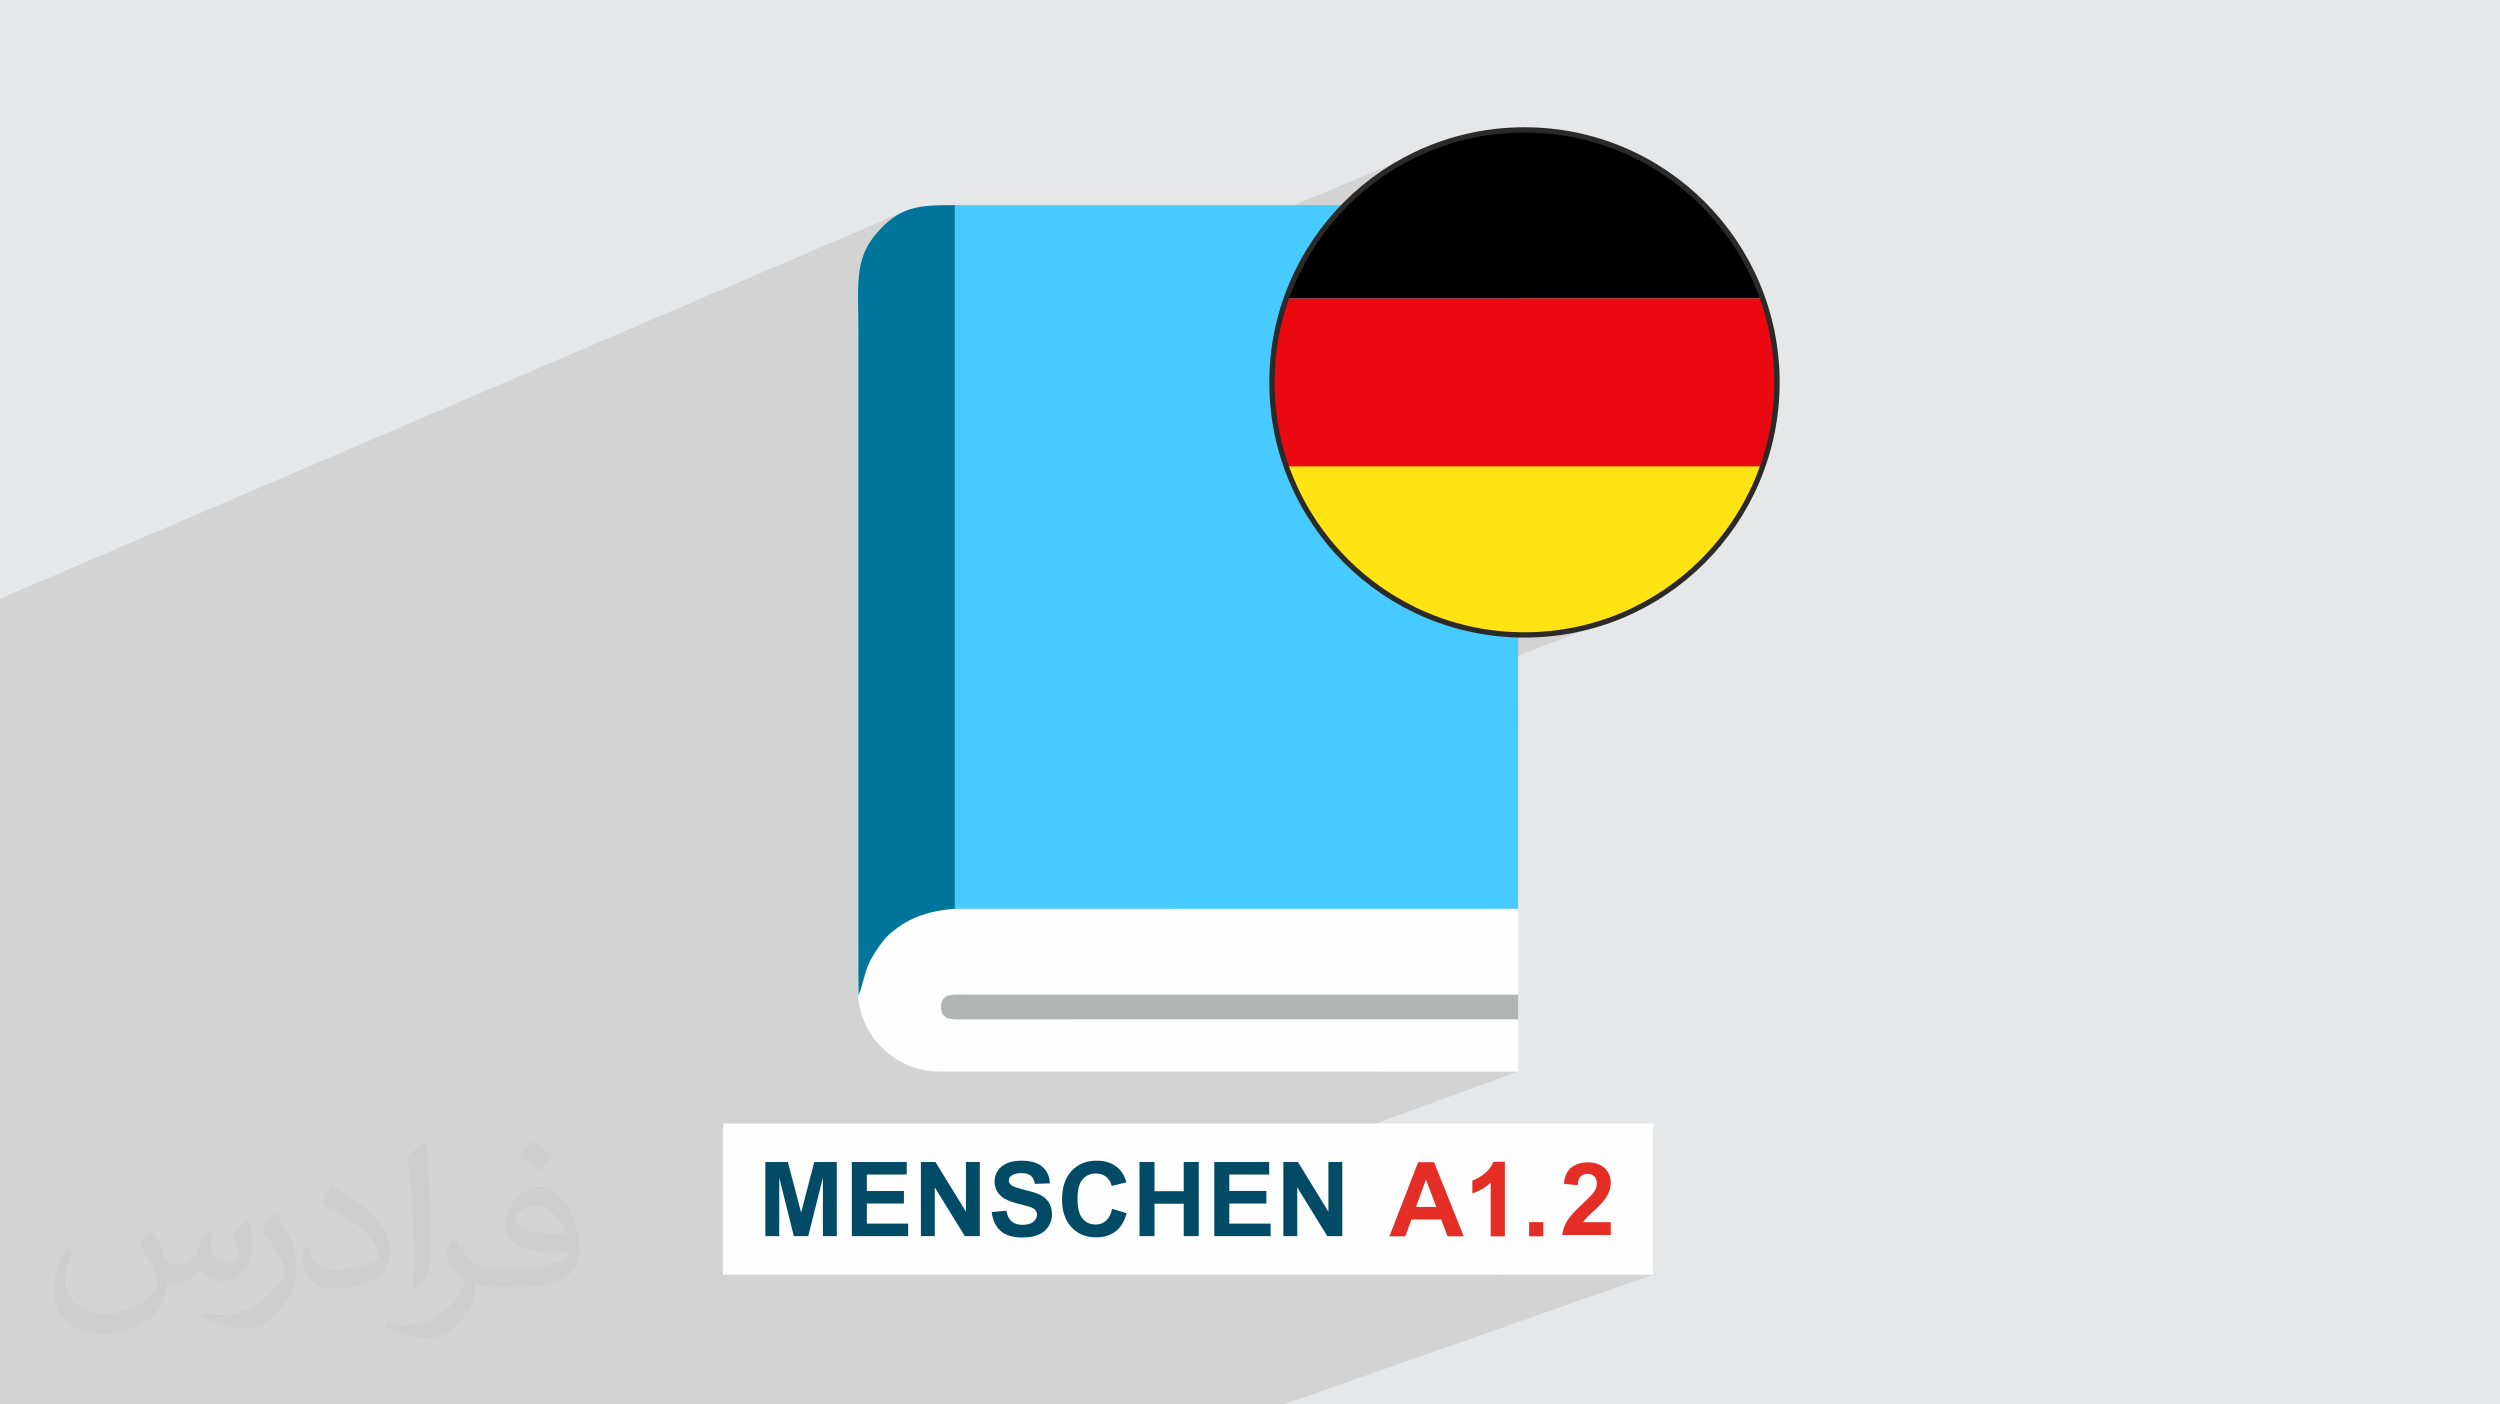 <?xml version="1.0" encoding="UTF-8"?>
<!DOCTYPE svg PUBLIC "-//W3C//DTD SVG 1.1//EN" "http://www.w3.org/Graphics/SVG/1.1/DTD/svg11.dtd">
<!-- Creator: CorelDRAW 2020 (64-Bit) -->
<svg xmlns="http://www.w3.org/2000/svg" xml:space="preserve" width="94.192mm" height="52.917mm" version="1.1" style="shape-rendering:geometricPrecision; text-rendering:geometricPrecision; image-rendering:optimizeQuality; fill-rule:evenodd; clip-rule:evenodd"
viewBox="0 0 9404.92 5283.66"
 xmlns:xlink="http://www.w3.org/1999/xlink"
 xmlns:xodm="http://www.corel.com/coreldraw/odm/2003">
 <defs>
  <style type="text/css">
   <![CDATA[
    .str0 {stroke:#2B2A29;stroke-width:19.97;stroke-miterlimit:22.926}
    .fil13 {fill:none}
    .fil6 {fill:#FEFEFE}
    .fil9 {fill:#B2B3B3}
    .fil10 {fill:black}
    .fil8 {fill:#00759C}
    .fil7 {fill:#47CBFF}
    .fil0 {fill:#E6E7E8}
    .fil11 {fill:#EB0911}
    .fil3 {fill:#FEFEFE}
    .fil12 {fill:#FFE312}
    .fil5 {fill:#E42D24;fill-rule:nonzero}
    .fil4 {fill:#024B66;fill-rule:nonzero}
    .fil2 {fill:#373435;fill-opacity:0.031}
    .fil1 {fill:#2B2A29;fill-opacity:0.102}
   ]]>
  </style>
    <clipPath id="id0">
     <path d="M5735.03 488.72c524.64,0 949.93,425.31 949.93,949.93 0,524.64 -425.3,949.94 -949.93,949.94 -524.64,0 -949.93,-425.31 -949.93,-949.94 0,-524.63 425.3,-949.93 949.93,-949.93z"/>
    </clipPath>
 </defs>
 <g id="Layer_x0020_1">
  <polygon class="fil0" points="-0,0 9404.92,0 9404.92,5283.66 -0,5283.66 "/>
  <polygon class="fil1" points="-0,4687.32 -0,2812.54 -0,2605.08 -0,2307.18 -0,2293.21 -0,2252.39 3407.73,792.8 3390.79,800.4 3374.07,809.62 3357.5,820.66 3340.95,833.65 3324.36,848.76 3307.61,866.14 3290.62,885.97 3283.68,894.85 3277.26,903.76 3274.84,907.43 3592.17,771.79 3592.17,1306.67 5365.27,563.37 5408.41,546.36 5452.55,531.43 5497.63,518.62 5543.58,508.02 5590.37,499.66 5637.9,493.62 5686.14,489.96 5735.03,488.72 5783.91,489.96 5832.15,493.62 5879.69,499.66 5926.48,508.02 5972.43,518.62 6017.51,531.43 6061.64,546.36 6104.79,563.37 6146.86,582.4 6187.82,603.38 6227.6,626.24 6266.14,650.95 6303.39,677.44 6339.27,705.64 6373.74,735.5 6406.73,766.95 6438.18,799.94 6468.04,834.41 6496.25,870.29 6522.73,907.54 6547.44,946.08 6570.31,985.86 6591.29,1026.82 6610.31,1068.9 6627.32,1112.04 6642.25,1156.17 6655.05,1201.25 6665.66,1247.21 6674.02,1293.99 6680.06,1341.53 6683.72,1389.77 6684.96,1438.65 6683.72,1487.54 6680.06,1535.77 6674.02,1583.32 6665.66,1630.1 6655.05,1676.05 6642.25,1721.13 6627.32,1765.28 6610.31,1808.41 6591.29,1850.49 6570.31,1891.45 6547.44,1931.23 6522.73,1969.77 6496.25,2007.01 6468.04,2042.9 6438.18,2077.37 6406.73,2110.37 6373.74,2141.82 6339.27,2171.67 6303.39,2199.87 6266.14,2226.36 6227.6,2251.06 6187.82,2273.94 6146.86,2294.92 6104.79,2313.95 6061.64,2330.95 3592.17,3290.92 3592.17,3418.78 5711.12,3418.67 4848.29,3741.88 5711.12,3741.91 5711.12,3834.75 5178.45,4030.99 5711.2,4030.99 4774.59,4373.29 4774.59,4390.8 4827.97,4371.31 4882.63,4371.31 4903.62,4405.49 4997.42,4371.31 5049.68,4371.31 5049.68,4475.62 5335.08,4372.18 5394.76,4372.18 5422.42,4441.21 5617.91,4370.64 5661.24,4370.64 5661.24,4477.44 5932.31,4380.1 5939.76,4377.46 5947.6,4375.41 5955.82,4373.94 5964.42,4373.06 5973.42,4372.77 5983.2,4373.11 5992.46,4374.13 6001.16,4375.84 6009.34,4378.22 6016.98,4381.28 6024.09,4385.02 6030.66,4389.43 6036.69,4394.54 6042.07,4400.13 6046.74,4406.06 6050.68,4412.33 6053.9,4418.92 6056.42,4425.85 6058.21,4433.12 6059.29,4440.71 6059.65,4448.64 6059.55,4453.21 6059.24,4457.72 6058.72,4462.18 6058,4466.59 6057.07,4470.93 6055.94,4475.23 6054.61,4479.48 6053.08,4483.68 6051.32,4487.86 6049.31,4492.08 6047.07,4496.35 6044.58,4500.69 6041.84,4505.06 6038.87,4509.48 6035.65,4513.96 6032.19,4518.49 6029.6,4521.68 6026.53,4525.22 6022.97,4529.07 6018.93,4533.26 6014.41,4537.76 6009.42,4542.6 6003.96,4547.78 5998.03,4553.29 5992.12,4558.72 5986.78,4563.67 5982,4568.14 5977.81,4572.14 5974.18,4575.66 5971.11,4578.72 5968.62,4581.29 5966.7,4583.4 5965.08,4585.25 5963.54,4587.1 5962.08,4588.92 5960.72,4590.74 5959.42,4592.56 5958.21,4594.34 5957.07,4596.13 5956.01,4597.9 6059.65,4597.9 6059.65,4646.11 5639.75,4794.95 6218.91,4794.95 4828.38,5283.66 4261.11,5283.66 4129,5283.66 4028.33,5283.66 4027.67,5283.66 3999.15,5283.66 3947.47,5283.66 3886.97,5283.66 3886.94,5283.66 3886.83,5283.66 3885.96,5283.66 3881.91,5283.66 3830.07,5283.66 3811.76,5283.66 3736.3,5283.66 3736.27,5283.66 3736.26,5283.66 3736.22,5283.66 3723.3,5283.66 3629.86,5283.66 3555.4,5283.66 3552.59,5283.66 3543.57,5283.66 3522.12,5283.66 3436.04,5283.66 3416.12,5283.66 3372.67,5283.66 3336.15,5283.66 3331.17,5283.66 3289.15,5283.66 3288.56,5283.66 3262.09,5283.66 3200.56,5283.66 3200.54,5283.66 3129.92,5283.66 3124.18,5283.66 3088.22,5283.66 3073.31,5283.66 3073.3,5283.66 3026.71,5283.66 3021.86,5283.66 2990.62,5283.66 2899.87,5283.66 2877.57,5283.66 2820.47,5283.66 2820.39,5283.66 2820.14,5283.66 2763.37,5283.66 2748.86,5283.66 2682.19,5283.66 2633.14,5283.66 2601.44,5283.66 2556.68,5283.66 2547.12,5283.66 2543.17,5283.66 2492.89,5283.66 2424.38,5283.66 2421.87,5283.66 2411.53,5283.66 2402.85,5283.66 2382.41,5283.66 2329.81,5283.66 2283.66,5283.66 2280.77,5283.66 2278.44,5283.66 2276.74,5283.66 2270.14,5283.66 2269.9,5283.66 2258.24,5283.66 2258.21,5283.66 2172.82,5283.66 2172.64,5283.66 2172.63,5283.66 2163.21,5283.66 2162.95,5283.66 2162.25,5283.66 2152.02,5283.66 2117.09,5283.66 2079.75,5283.66 2023.45,5283.66 2021.22,5283.66 2010.97,5283.66 2005.27,5283.66 1969.09,5283.66 1962.93,5283.66 1961.72,5283.66 1944.9,5283.66 1931.48,5283.66 1882.99,5283.66 1863.38,5283.66 1809.05,5283.66 1805.41,5283.66 1800.35,5283.66 1796.73,5283.66 1778.64,5283.66 1778.07,5283.66 1774.26,5283.66 1766.61,5283.66 1766.53,5283.66 1766.42,5283.66 1751.87,5283.66 1699.33,5283.66 1694.09,5283.66 1668.23,5283.66 1667.43,5283.66 1641.06,5283.66 1615.17,5283.66 1575.1,5283.66 1568.42,5283.66 1541.69,5283.66 1516.17,5283.66 1505.28,5283.66 1493.06,5283.66 1493.02,5283.66 1492.89,5283.66 1479.53,5283.66 1474.88,5283.66 1437.89,5283.66 1424.08,5283.66 1401.26,5283.66 1369.01,5283.66 1361.58,5283.66 1341.25,5283.66 1333.32,5283.66 1315.83,5283.66 1238.67,5283.66 1231.02,5283.66 1226.99,5283.66 1226.51,5283.66 1180.77,5283.66 1176.25,5283.66 1176.2,5283.66 1176.16,5283.66 1103.87,5283.66 1088.12,5283.66 1075.56,5283.66 1070.29,5283.66 1017.65,5283.66 966.33,5283.66 943.51,5283.66 815.4,5283.66 767.64,5283.66 732.27,5283.66 713.22,5283.66 657.21,5283.66 631.62,5283.66 535.98,5283.66 454.58,5283.66 216.98,5283.66 -0,5283.66 -0,5258.81 -0,5127.65 -0,5108.06 -0,4984.22 -0,4964.88 -0,4808.13 -0,4784.97 -0,4765.89 "/>
  <path class="fil2" d="M571.37 4628.22c17.95,27.21 29.6,53.36 40.96,82.43 8.45,16.91 12.93,48.09 52.57,48.09 11.61,0 28.28,-3.42 43.06,-11.61 16.63,-8.73 29.32,-21.94 35.94,-42l15.85 -53.36 38.57 -19.02 2.64 2.64c-5.27,20.09 -6.59,39.36 -6.59,54.43 0,44.63 38.57,61.56 69.22,61.56 17.95,0 34.09,-8.73 34.09,-25.11 0,-21.13 -8.98,-57.06 -20.62,-89.29 17.95,-17.95 35.94,-35.94 56.53,-50.47l3.17 1.6c8.98,38.04 14,75.56 14,100.66 0,24.57 -10.83,51.79 -19.81,69.49 -18.49,34.87 -51.25,62.62 -90.87,62.62 -30.1,0 -63.65,-15.07 -86.66,-43.06l-1.32 0c-21.66,26.96 -55.22,51.25 -108.86,51.25l-16.63 0c-2.64,35.41 -10.29,60.49 -21.94,82.95 -31.95,62.34 -126.81,106.47 -216.1,106.47 -124.17,0 -186.51,-71.59 -186.51,-166.96 0,-58.91 19.27,-113.6 48.88,-152.42l24.29 10.04c-18.49,35.41 -30.91,68.68 -30.91,101.45 0,89.29 72.66,131.83 156.4,131.83 77.68,0 173.83,-49.41 191.28,-106.72 -6.59,-62.62 -30.1,-91.93 -66.04,-148.99 10.83,-19.02 24.83,-38.04 42.28,-58.38l3.17 0 0 0 0 0 -0.02 -0.09zm1432.14 -336.04c26.15,16.39 51.79,35.66 76.87,57.85 -14,19.81 -31.45,37.79 -53.11,53.64 -25.11,-20.34 -50.19,-37.79 -75.84,-56.27 17.42,-19.55 34.62,-38.29 52.04,-55.22l0 0 0 0 0 0 0 0 0 0 0.03 0zm13.47 244.11c-42.28,0 -76.87,27.75 -76.87,48.34 0,44.13 84.53,57.85 185.72,57.31 -12.68,-51.79 -57.06,-105.68 -108.86,-105.68l0.01 0.03zm-94.86 236.19c54.96,0 103.04,-1.6 139.74,-10.83 40.96,-10.29 75.56,-30.91 75.56,-45.17 0,-3.7 0,-8.19 -1.32,-11.89 -22.98,2.11 -49.41,2.11 -72.38,2.11 -74.49,0 -131.55,-16.91 -154.02,-58.66 -5.55,-11.61 -9.51,-24.57 -9.51,-39.36 0,-40.43 17.42,-79.79 48.09,-107 25.61,-22.45 53.89,-36.44 82.67,-36.44 52.04,0 93.51,41.75 122.57,107.54 15.85,35.94 26.68,77.4 26.68,129.72 0,34.87 -9.51,64.19 -31.17,85.85 -40.43,39.11 -114.92,53.89 -229.04,53.89l-51.79 0 0 0 -13.47 0c-28.28,0 -48.62,-5.02 -64.72,-17.42l-2.64 0c0.79,6.59 1.32,12.93 1.32,19.02 0,25.61 -8.45,58.38 -25.61,84.53 -50.72,75.3 -105.68,108.04 -153.24,108.04 -48.09,0 -107,-18.49 -160.11,-42.54l9.51 -18.49c17.17,7.13 40.96,11.89 73.7,11.89 85.85,0 198.66,-82.43 212.66,-163 -3.17,-6.59 -8.98,-15.32 -17.17,-24.57 -25.11,-29.85 -40.96,-54.68 -55.75,-80.83 12.68,-25.11 24.29,-45.17 35.13,-63.4l4.49 -0.53c36.72,74.77 69.99,117.55 144.23,117.55l11.61 0 0 0 53.89 0 0 0 0 0 0 0 0 0 0 0 0.09 0.01zm-371.98 79c6.34,-34.34 6.87,-72.91 6.87,-108.86l0 -53.36c0,-99.6 -12.68,-244.36 -22.98,-338.68 17.95,-19.27 43.06,-42 62.87,-57.31l5.81 1.6c13.47,118.62 16.63,256 16.63,383.06 0,33.3 -1.32,65.79 -4.49,89.55 -1.85,30.1 -19.27,52.83 -56.53,87.7l-8.19 -3.7zm-382.8 -157.19c1.85,46.77 24.83,83.49 105.15,83.49 49.93,0 92.19,-12.93 138.96,-35.13 8.45,-3.7 12.93,-8.73 12.93,-12.93 0,-29.32 -22.45,-68.15 -60.23,-103.55 -36.72,-33.3 -85.34,-62.62 -130.76,-82.18 -15.6,-6.59 -20.62,-13.47 -20.62,-20.09 0,-13.47 17.95,-41.75 32.77,-62.09l5.02 -0.53c52.04,27.21 110.17,67.64 153.24,112.53 39.11,41.47 63.4,83.49 63.4,129.19 0,33.81 -10.29,65.51 -26.96,95.11 -57.06,28.79 -117.83,50.72 -178.06,50.72 -73.17,0 -123.1,-34.34 -123.1,-114.92 0,-8.73 0,-22.19 3.17,-39.64l25.11 0 0 0 0 0 0 0 0 0 0 0 -0.02 0zm-132.37 -132.9l45.45 73.45c16.63,27.21 32.23,56.81 32.23,103.55l0 59.7c0,48.34 -30.91,100.13 -80.83,151.38 -39.11,34.62 -73.7,49.41 -105.68,49.41 -47.55,0 -101.98,-14.79 -164.85,-41.75l7.13 -18.49c19.81,5.27 42.79,9.77 71.06,9.77 90.36,-0.53 182.8,-66.57 225.08,-147.15 5.02,-9.26 6.87,-17.95 6.87,-24.04 0,-9.26 -5.02,-19.55 -8.98,-28.79 -22.98,-43.31 -48.62,-82.95 -76.87,-119.68 14.79,-23.25 29.6,-45.7 45.7,-67.9l3.7 0.53 0 0 0 0 0 0 0 0 0 0 -0.02 0.01z"/>
  <g id="_1522303038192">
   <g>
    <g>
     <rect class="fil3" x="2719.96" y="4226.73" width="3498.95" height="568.22"/>
     <path class="fil4" d="M2879.29 4650.25l0 -278.91 84.58 0 49.98 190.25 49.4 -190.25 84.79 0 0 278.91 -52.24 0 -0.19 -219.58 -54.99 219.58 -54.27 0 -54.73 -219.58 -0.22 219.58 -52.21 0 0.04 0 0.05 0 0 0zm325.3 0l0 -278.91 206.47 0 0 47.14 -149.98 0 0 61.93 139.45 0 0 47.15 -139.45 0 0 75.57 155.42 0 0 47.16 -211.91 0 0.04 0 -0.04 -0.05 0 0.05 0 -0.03zm259.8 0l0 -278.91 54.7 0 114.81 186.93 0 -186.93 52.21 0 0 278.91 -56.42 0 -113.05 -183.31 0 183.31 -52.24 0 0 0 0 0zm266.55 -90.39l54.89 -5.45c3.3,18.34 9.93,31.81 19.98,40.44 10.05,8.63 23.64,12.94 40.73,12.94 18.02,0 31.66,-3.83 40.82,-11.47 9.16,-7.66 13.76,-16.6 13.76,-26.87 0,-6.63 -1.96,-12.2 -5.78,-16.86 -3.83,-4.62 -10.55,-8.64 -20.19,-12.03 -6.58,-2.34 -21.47,-6.36 -44.87,-12.2 -30.06,-7.56 -51.16,-16.76 -63.3,-27.69 -17.08,-15.4 -25.59,-34.1 -25.59,-56.26 0,-14.22 4.07,-27.62 12.03,-39.99 8.02,-12.38 19.59,-21.8 34.7,-28.27 15.14,-6.53 33.3,-9.74 54.73,-9.74 34.9,0 61.16,7.71 78.78,23.25 17.66,15.5 26.87,36.17 27.81,62.06l-56.48 1.95c-2.39,-14.45 -7.57,-24.74 -15.4,-31.03 -7.86,-6.31 -19.69,-9.45 -35.4,-9.45 -16.25,0 -28.97,3.36 -38.1,10.09 -5.93,4.34 -8.92,10.1 -8.92,17.35 0,6.61 2.8,12.29 8.37,16.91 7.08,6.05 24.28,12.29 51.63,18.78 27.33,6.43 47.52,13.18 60.58,20.07 13.11,6.94 23.35,16.35 30.75,28.37 7.39,12.04 11.08,26.85 11.08,44.43 0,15.98 -4.46,30.99 -13.33,44.96 -8.87,13.96 -21.44,24.31 -37.66,31.06 -16.25,6.82 -36.5,10.19 -60.68,10.19 -35.25,0 -62.32,-8.1 -81.24,-24.38 -18.86,-16.25 -30.09,-39.94 -33.78,-71.04l0 -0.1 0 -0.04 0.12 0.03 -0.03 -0.02zm453 -12.48l54.53 16.76c-8.34,30.7 -22.34,53.5 -41.83,68.42 -19.47,14.87 -44.17,22.37 -74.09,22.37 -37.03,0 -67.52,-12.66 -91.4,-38 -23.8,-25.3 -35.79,-59.95 -35.79,-103.88 0,-46.41 11.98,-82.54 36.01,-108.23 23.95,-25.73 55.53,-38.55 94.59,-38.55 34.1,0 61.88,10.14 83.18,30.33 12.71,11.93 22.22,29.12 28.58,51.49l-55.7 13.26c-3.31,-14.46 -10.19,-25.81 -20.65,-34.2 -10.55,-8.36 -23.25,-12.57 -38.17,-12.57 -20.72,0 -37.52,7.39 -50.38,22.27 -12.94,14.82 -19.33,38.84 -19.33,72.07 0,35.19 6.36,60.32 18.97,75.29 12.75,14.99 29.23,22.44 49.52,22.44 15,0 27.91,-4.73 38.7,-14.32 10.77,-9.5 18.56,-24.48 23.26,-44.92l-0.1 -0.04 -0.05 0 0.1 -0.03 0.05 0.05zm102.89 102.84l0 -278.91 56.45 0 0 109.84 109.84 0 0 -109.84 56.48 0 0 278.91 -56.48 0 0 -121.91 -109.84 0 0 121.91 -56.45 0zm281.29 0l0 -278.91 206.47 0 0 47.16 -149.97 0 0 61.89 139.45 0 0 47.16 -139.45 0 0 75.57 155.42 0 0 47.16 -211.92 0 0 0 0 0 0 0.03 0 -0.05zm259.85 0l0 -278.91 54.66 0 114.8 186.96 0 -186.96 52.25 0 0 278.91 -56.43 0 -113.02 -183.33 0 183.33 -52.21 0 -0.05 0 0 0 0.01 0z"/>
     <path class="fil5" d="M5506.5 4651.09l-60.82 0 -24.07 -63.48 -111.89 0 -23.17 63.48 -59.74 0 108.28 -278.91 59.68 0 111.75 278.91 0.03 0 -0.08 0 0.04 0zm-103.26 -110.63l-38.74 -103.17 -37.67 103.17 76.41 0 0 0zm257.97 110.63l-53.38 0 0 -201.91c-19.47,18.34 -42.41,31.9 -68.92,40.63l0 -48.65c13.96,-4.56 29.09,-13.16 45.4,-25.96 16.35,-12.74 27.52,-27.61 33.6,-44.55l43.32 0 0 280.47 -0.03 -0.04 0 0 0 0.04 0 -0.02zm91.24 0l0 -53.38 53.37 0 0 53.38 -53.37 0z"/>
     <path class="fil5" d="M6059.65 4597.9l0 48.21 -182.6 0c1.97,-18.34 7.91,-35.69 17.78,-52.07 9.88,-16.39 29.43,-38.15 58.53,-65.3 23.47,-21.89 37.83,-36.76 43.15,-44.54 7.14,-10.75 10.75,-21.39 10.75,-31.95 0,-11.65 -3.1,-20.57 -9.37,-26.83 -6.2,-6.26 -14.81,-9.37 -25.75,-9.37 -10.88,0 -19.49,3.3 -25.94,9.88 -6.4,6.51 -10.06,17.39 -11.08,32.64l-52 -5.18c3.1,-28.73 12.77,-49.36 29.11,-61.88 16.33,-12.47 36.69,-18.73 61.19,-18.73 26.82,0 47.9,7.27 63.27,21.77 15.31,14.48 22.96,32.52 22.96,54.1 0,12.27 -2.21,23.91 -6.57,35.05 -4.37,11.07 -11.33,22.66 -20.89,34.81 -6.25,8.1 -17.71,19.67 -34.16,34.8 -16.52,15.12 -26.96,25.12 -31.33,30.11 -4.42,4.94 -7.97,9.81 -10.68,14.5l103.63 0z"/>
    </g>
    <g>
     <path class="fil6" d="M3533.49 3418.72l2177.71 0 0 612.26 -2177.71 0c-168.38,0 -306.14,-137.75 -306.14,-306.13l0 0c0,-168.38 137.76,-306.14 306.14,-306.14z"/>
     <path class="fil7" d="M5592.31 771.79l83.21 0c24.2,4.38 36,19.58 35.99,65.63l-0.39 2581.25 -2118.95 0.11 0 -2646.99c1509.54,0 1376.81,0.37 2000.14,0z"/>
     <path class="fil8" d="M3229.25 3744.49c17.39,-37.12 22.74,-88.72 44.11,-129.73 18.13,-34.8 49.89,-80.3 71.99,-99.77 63.01,-55.54 134.08,-87.68 246.82,-96.2l0 -2646.99 -6.09 0c-127.04,0.02 -204.03,1.65 -295.46,114.18 -76.86,94.6 -61.37,192.59 -61.37,354.48l0 2504.04z"/>
     <path class="fil9" d="M5711.12 3834.75l0 -92.84 -2079.29 -0.09c-48.78,-0.3 -91.81,-5.15 -91.71,46.49 0.11,51.55 42.81,46.83 91.71,46.53l2079.29 -0.09z"/>
    </g>
   </g>
   <g>
   </g>
   <g style="clip-path:url(#id0)">
    <g id="_1522303040544">
     <rect class="fil10" x="4440.45" y="488.72" width="2589.15" height="634.06"/>
     <rect class="fil11" x="4440.45" y="1122.82" width="2589.15" height="634.06"/>
     <rect class="fil12" x="4440.45" y="1754.53" width="2589.15" height="634.06"/>
    </g>
   </g>
   <path class="fil13 str0" d="M5735.03 488.72c524.64,0 949.93,425.31 949.93,949.93 0,524.64 -425.3,949.94 -949.93,949.94 -524.64,0 -949.93,-425.31 -949.93,-949.94 0,-524.63 425.3,-949.93 949.93,-949.93z"/>
  </g>
 </g>
</svg>
